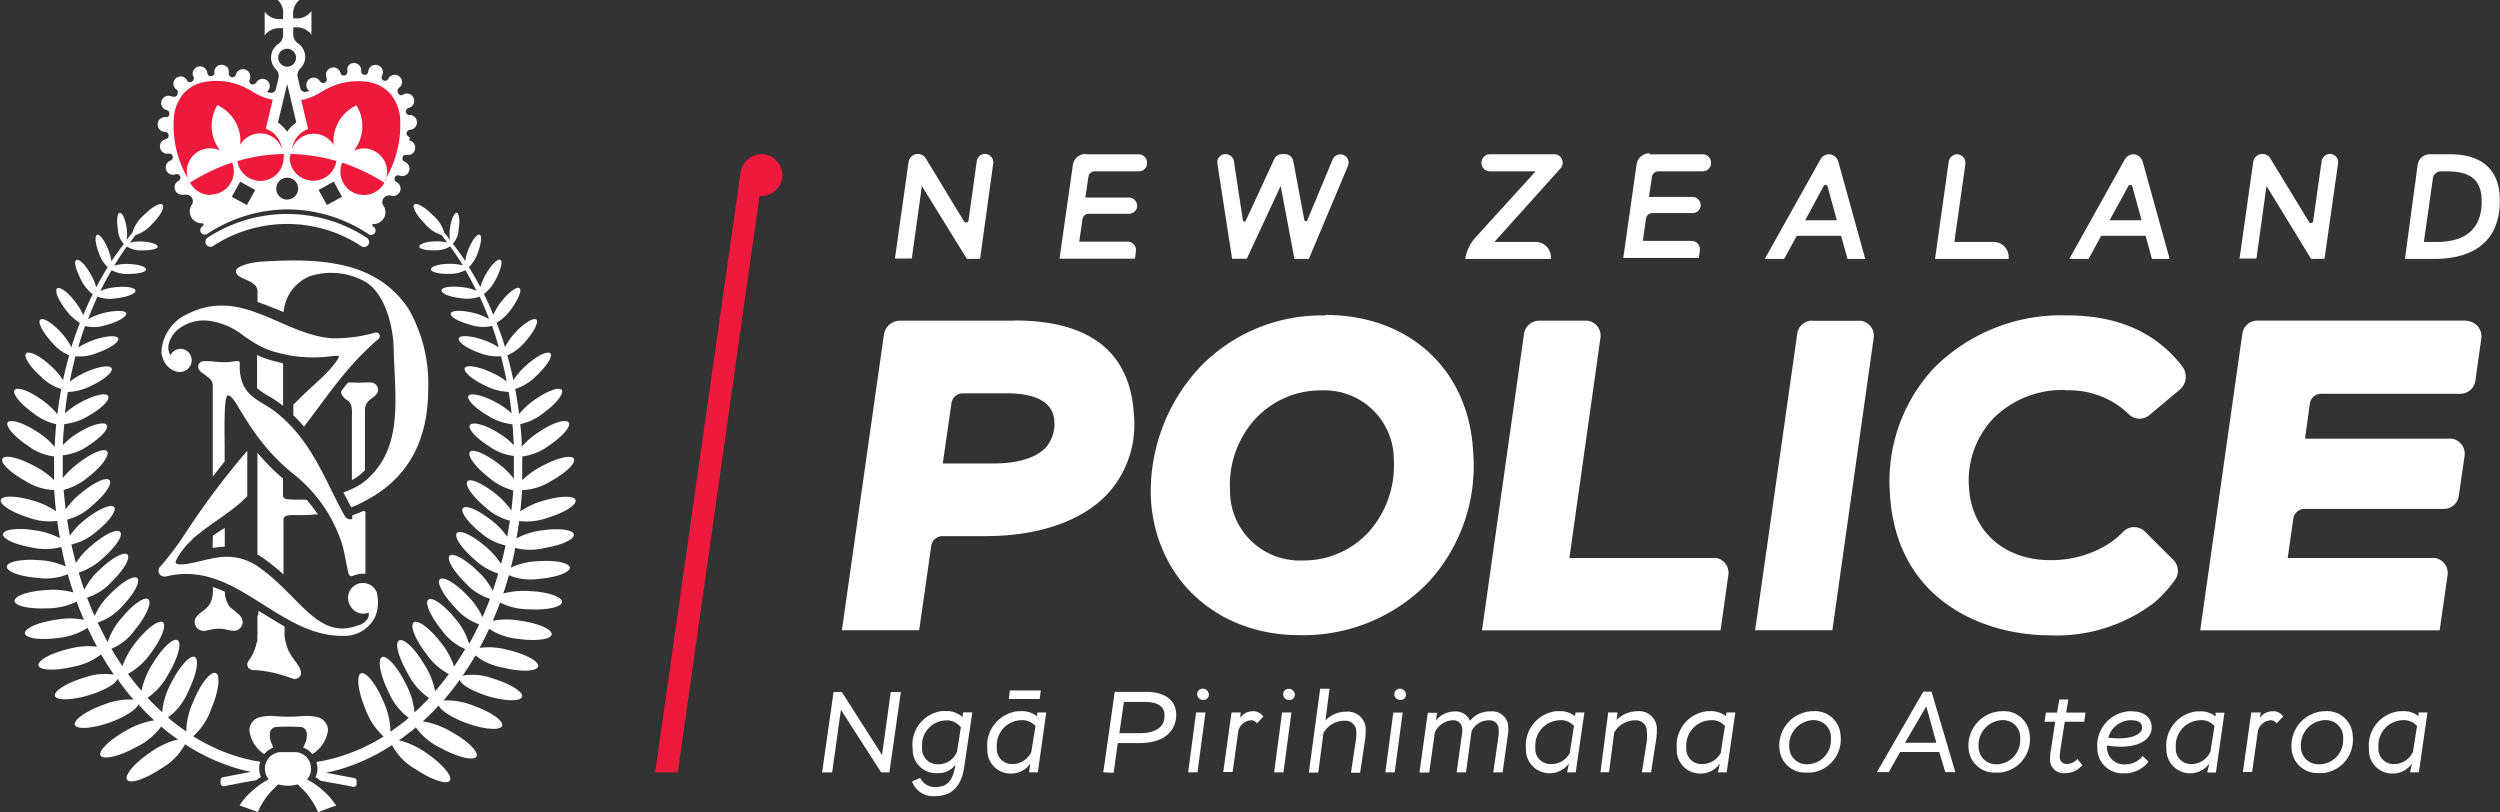 <svg id="Layer_1" data-name="Layer 1" xmlns="http://www.w3.org/2000/svg" width="248.6" height="80.76" viewBox="0 0 248.6 80.76">
  <rect x="0" y="0" width="248.6" height="80.76" fill="#333333" stroke="none"/>
  <title>police-logo</title>
  <g id="Group_76" data-name="Group 76">
    <path id="Path_1642" data-name="Path 1642" d="M394.87,629c-.12-.2-3.09-6.53-2-9.18,1.6-1.9,4.14-4,8.58-1.39a13.66,13.66,0,0,0,2,1l-.46,2.67,1.2,1.16,1.17-1.19.37-.94-.28-1.76s2.57-1.08,3.37-1.45c2.17-.6,6.21-.82,6.83,1.93.26,3,.2,4.94-.05,5.37s-1.75,3.55-1.75,3.55l-2.54.85s-2.09-2.3-2.17-2.33-2.55,1-2.52.88a25.34,25.34,0,0,0-2.29-1.53l-1.89,1.48a24.34,24.34,0,0,0-3-1c-.17.08-2,2.38-2,2.38Z" transform="translate(-375.85 -609.51)" fill="#ed1a3b" fill-rule="evenodd"/>
    <path id="Path_1643" data-name="Path 1643" d="M451.93,624.88a2.1,2.1,0,0,0-2.33,1.37,1.61,1.61,0,0,0-.1.36L441,686.31h2.25L451.38,629a2.1,2.1,0,0,0,2.26-1.92h0A2.1,2.1,0,0,0,451.93,624.88Z" transform="translate(-375.85 -609.51)" fill="#ed1a3b"/>
    <path id="Path_1644" data-name="Path 1644" d="M397,634a13.44,13.44,0,0,1,14.8,0,.46.46,0,0,0,.26.07.5.5,0,0,0,.5-.49.52.52,0,0,0-.24-.43,14.46,14.46,0,0,0-15.84,0,.5.5,0,0,0,.52.85Z" transform="translate(-375.85 -609.51)" fill="#fff" fill-rule="evenodd"/>
    <path id="Path_1645" data-name="Path 1645" d="M404,649.86v-4.22l-.82-.21-.27-.07a7.92,7.92,0,0,1-1.5-.55v3.29a6.53,6.53,0,0,0,1.2.82,11.43,11.43,0,0,1,1.23.82Z" transform="translate(-375.85 -609.51)" fill="#fff" fill-rule="evenodd"/>
    <path id="Path_1646" data-name="Path 1646" d="M401.45,654.53v10.12a7.8,7.8,0,0,1,.77.5,21.38,21.38,0,0,1,1.82,1.48v-5.36a.43.43,0,0,1,.31-.48,3.18,3.18,0,0,1,.43-.06h.66a12.89,12.89,0,0,0,1.76-.07l.25,0c0-.06-.08-.13-.12-.18l-.13-.18-.25-.35-.52-.65-.09-.1c-.82,0-1.58,0-2-.06a.38.38,0,0,1-.35-.38V657.1A21.59,21.59,0,0,1,401.45,654.53Z" transform="translate(-375.85 -609.51)" fill="#fff" fill-rule="evenodd"/>
    <path id="Path_1647" data-name="Path 1647" d="M401.45,670.75v1.53a1.16,1.16,0,0,1,0,.37,2.33,2.33,0,0,0,0,.37c0,.12,0,.25-.07.37l-.09.37-.12.36-.15.36a3.9,3.9,0,0,1-.19.35l-.13.21-.14.2a.62.62,0,0,0-.12.35.57.57,0,0,0,.11.33.79.79,0,0,0,.65.23c.39,0,.78.07,1.17.13s.75.14,1.12.24.73.21,1.09.34l.47.16a.65.65,0,0,0,.72-.44.66.66,0,0,0,0-.23,1.23,1.23,0,0,0-.16-.49l-.12-.2-.14-.2c0-.07-.1-.13-.15-.2l-.15-.21-.16-.23-.16-.26c-.05-.08-.1-.19-.15-.28a3.09,3.09,0,0,1-.14-.32,3.59,3.59,0,0,1-.12-.35c0-.14-.07-.27-.1-.41s-.05-.3-.07-.45a3.75,3.75,0,0,1,0-.5v-.44c-.82-.46-1.64-1-2.47-1.48l-.13-.09v.29Z" transform="translate(-375.85 -609.51)" fill="#fff" fill-rule="evenodd"/>
    <path id="Path_1648" data-name="Path 1648" d="M397,664l.38-.06a5.66,5.66,0,0,1,.82-.06V662c-.21.13-.66.41-1.18.79C397,663.23,397,663.6,397,664Z" transform="translate(-375.85 -609.51)" fill="#fff" fill-rule="evenodd"/>
    <path id="Path_1649" data-name="Path 1649" d="M399,670.11a1.77,1.77,0,0,1-.41-.41,2.66,2.66,0,0,1-.38-1.34,12.32,12.32,0,0,0-1.19-.48v.51a2.59,2.59,0,0,1-.38,1.3,2.82,2.82,0,0,1-.56.53c-.37.3-.87.6-.87,1.14a.87.87,0,0,0,.33.69,1,1,0,0,0,.88.15,7,7,0,0,1,1-.17,4.1,4.1,0,0,1,.86.06,3.91,3.91,0,0,0,.83.15.89.89,0,0,0,.87-.88,1.16,1.16,0,0,0-.54-.87A4.22,4.22,0,0,0,399,670.11Z" transform="translate(-375.85 -609.51)" fill="#fff" fill-rule="evenodd"/>
    <path id="Path_1650" data-name="Path 1650" d="M392,645a2,2,0,0,0,.12.34c.38.89,1.55,1.58,2.4.86a1.14,1.14,0,0,0-.72-2h0a1.11,1.11,0,0,0-1,.64,1.57,1.57,0,0,1-.17-1.14,2.76,2.76,0,0,1,1.23-1.65,4.08,4.08,0,0,1,2.91-.62,7,7,0,0,1,3.28,1.45c.52.35,1,.69,1.57,1a8.5,8.5,0,0,0,2.08.76,13.09,13.09,0,0,0,4,.39c.75,0,2-.31,1.85,0-.82,1.46-2.6,2.77-4,4.2l-.53.51v1.06a14.3,14.3,0,0,1,1.06,1.14h0c2.38-3.11,4.22-6,7.44-8.76a.36.36,0,0,0,0-.49h0a.35.35,0,0,0-.34-.11,14.66,14.66,0,0,1-4.32.57c-5-.38-9-5.19-14.46-2.37a4.37,4.37,0,0,0-2.5,3.81A2,2,0,0,0,392,645Z" transform="translate(-375.85 -609.51)" fill="#fff" fill-rule="evenodd"/>
    <path id="Path_1651" data-name="Path 1651" d="M413.19,670.76a3.7,3.7,0,0,0,.15-2.18v0a.3.3,0,0,0,0-.1,1.48,1.48,0,1,0-2.72,1.15,1.49,1.49,0,0,0,1.36.9,1.61,1.61,0,0,0,.53-.1,1,1,0,0,1-.06.53,1.55,1.55,0,0,1-1,.74c-4,1.48-5.65-2.77-9.8-5.75a5.45,5.45,0,0,0-4.15-1c-1.43.2-3.22.85-4,.65a.24.24,0,0,1-.18-.29h0l0,0a7.3,7.3,0,0,1,.44-.77c.17-.24.35-.47.54-.7s.41-.41.61-.63a4,4,0,0,1,.66-.58c.23-.18.47-.38.7-.55l.73-.53.74-.51.8-.58c.36-.26.72-.54,1.06-.82s.44-.41.65-.6h0l.19-.2v-4.5l-.26.29a80,80,0,0,0-6.22,8.4c-1,1.46-1.91,2.53-2.21,2.87a.54.54,0,0,0-.13.32h0a.56.56,0,0,0,.52.62h0a.61.61,0,0,0,.19,0c6.94-1.75,11.1,6,17.67,5.9A3.38,3.38,0,0,0,413.19,670.76Z" transform="translate(-375.85 -609.51)" fill="#fff" fill-rule="evenodd"/>
    <path id="Path_1652" data-name="Path 1652" d="M412.54,649.34c.33-.33.9-.53.9-1.08a.71.71,0,0,0-.43-.65.94.94,0,0,0-.37-.07l-.56,0a7.88,7.88,0,0,1-1.19,0l-.29,0a.27.27,0,0,0-.22.09l-.52.67c-.2.25,0,.53.17.72s.35.27.51.41c.41.41.3,1.15.3,1.68v6.14a4,4,0,0,0,.84-.56l.46-.41v-6.06A1.24,1.24,0,0,1,412.54,649.34Z" transform="translate(-375.85 -609.51)" fill="#fff" fill-rule="evenodd"/>
    <path id="Path_1653" data-name="Path 1653" d="M410.15,660.85c-2-3.55-3.22-7.47-6.86-10.35-1.58-1.26-3.74-1.55-3.6-4.89,0-.39-.62-.06-1.57-.08s-1.19-.14-2-.1a.54.54,0,0,0-.45.21.53.53,0,0,0-.09.47.89.89,0,0,0,.35.46c.2.13.38.27.56.41a1.81,1.81,0,0,1,.37.36,1,1,0,0,1,.15.57v9c.39-.52.78-1,1.18-1.52V654.3c0-1.95-.12-5.5.35-5.47.82,0,1.91,4,6.26,7.63a14.62,14.62,0,0,1,5,6.94c.33,1,.47,2.24.72,3.19a.31.31,0,0,0,.39.2h0a2.59,2.59,0,0,1,1.06-.23h.22v-6.1a.14.14,0,0,0-.13-.14l-.07,0c-.26.12-1.11.44-1.11.44v.37h-.05A.64.64,0,0,1,410.15,660.85Z" transform="translate(-375.85 -609.51)" fill="#fff" fill-rule="evenodd"/>
    <path id="Path_1654" data-name="Path 1654" d="M418.43,648.15a14.88,14.88,0,0,0-2-8c-3.2-4.68-8.61-5-14.61-4.62-1,.07-2.47.42-2.5.92-.07.9,2.17.8,2.14,2.09v1c.9.3,1.76.68,2.59,1a4.24,4.24,0,0,1,2.6-3.56,6.92,6.92,0,0,1,5.7.65c1.79,1.24,2.6,4.26,2.65,6.55.12,5,1,9.83-2.76,13.09a5.71,5.71,0,0,1-1.14.74l-.54.25-.56.22c.23.44.45.88.69,1.31l.09.16a6,6,0,0,0,1.15-.52C416.12,657.35,418.43,653.71,418.43,648.15Z" transform="translate(-375.85 -609.51)" fill="#fff" fill-rule="evenodd"/>
    <path id="Path_1655" data-name="Path 1655" d="M399.68,689.6l1.82.66s.17-.41.18-.41a6.6,6.6,0,0,1,.36-.64,9.37,9.37,0,0,1,.65-.87c.23-.26.5-.5.74-.76l.06-.06.09,0a3.47,3.47,0,0,0,1.81,0l.09,0,.06.06c.22.25.47.46.69.71a8.83,8.83,0,0,1,.69.92,5.19,5.19,0,0,1,.37.65,3,3,0,0,1,.18.41l.68-.25,1-.37.14,0-.06-.09a6.32,6.32,0,0,0-1.14-1.33,7.94,7.94,0,0,0-1.71-1.22l.1-.13a1.5,1.5,0,0,0,.3-.93,1.62,1.62,0,0,0-1.58-1.65h-1.44a1.65,1.65,0,0,0-1.57,1.71,1.63,1.63,0,0,0,.28.86l.1.14a7.5,7.5,0,0,0-1.69,1.2A5.72,5.72,0,0,0,399.68,689.6Z" transform="translate(-375.85 -609.51)" fill="#fff"/>
    <path id="Path_1656" data-name="Path 1656" d="M402.12,684.5a2.18,2.18,0,0,1,.91-.65l-.1-.2,0-.06a2,2,0,0,1-.24-1.2.67.67,0,0,1,.69-.59,17.5,17.5,0,0,1,2.29,0,.66.66,0,0,1,.68.59,2,2,0,0,1-.24,1.2l0,.06-.11.2a2.12,2.12,0,0,1,.91.65,3.35,3.35,0,0,0,1.56-2.38,1.37,1.37,0,0,0-1.07-1.3,4.83,4.83,0,0,0-1.61-.09,14.43,14.43,0,0,1-2.46,0,4.83,4.83,0,0,0-1.61.09,1.35,1.35,0,0,0-1.07,1.3A3.3,3.3,0,0,0,402.12,684.5Z" transform="translate(-375.85 -609.51)" fill="#fff"/>
    <path id="Path_1657" data-name="Path 1657" d="M401.8,686.77a2.12,2.12,0,0,1-.07-1.51,16.16,16.16,0,0,1-3.06-.78,18.26,18.26,0,0,1-3.61-1.76,6.56,6.56,0,0,0,1.8-2.72c.74-1.76.94-3.35.45-3.56s-1.49,1-2.23,2.81a7.4,7.4,0,0,0-.71,3c-.51-.35-1-.72-1.49-1.11l-.32-.28a6.3,6.3,0,0,0,2-2.57c.82-1.67,1.13-3.22.66-3.45s-1.52.93-2.36,2.61a7.32,7.32,0,0,0-.88,2.88c-.51-.46-1-.94-1.46-1.43a6.5,6.5,0,0,0,2.08-2.37c.95-1.59,1.36-3.09.91-3.36s-1.57.82-2.52,2.4a7.9,7.9,0,0,0-1.07,2.64c-.47-.55-.92-1.11-1.35-1.69a6.54,6.54,0,0,0,2.23-2c1.09-1.43,1.64-2.83,1.25-3.13s-1.6.6-2.7,2a7.88,7.88,0,0,0-1.32,2.37c-.38-.56-.75-1.14-1.1-1.74a5.32,5.32,0,0,0,2.36-1.91c1.1-1.33,1.68-2.66,1.31-3s-1.57.53-2.66,1.86a6.74,6.74,0,0,0-1.38,2.39c-.36-.64-.68-1.29-1-1.94A5.67,5.67,0,0,0,388,669.8c1.17-1.23,1.85-2.47,1.5-2.8s-1.56.41-2.73,1.61a6.91,6.91,0,0,0-1.51,2.15c-.06-.15-.13-.29-.19-.42-.2-.46-.39-.93-.56-1.41a5.39,5.39,0,0,0,2.44-1.57c1.2-1.16,1.9-2.37,1.57-2.7s-1.55.33-2.75,1.49a7.08,7.08,0,0,0-1.54,2c-.2-.56-.38-1.13-.55-1.71a6.13,6.13,0,0,0,2.38-1.41c1.26-1.09,2.06-2.26,1.74-2.62s-1.58.24-2.84,1.34a7.6,7.6,0,0,0-1.56,1.74c-.17-.61-.31-1.24-.45-1.84a5.51,5.51,0,0,0,2.47-1.27c1.26-1,2.06-2.09,1.78-2.44s-1.52.17-2.79,1.16a7.34,7.34,0,0,0-1.61,1.68c-.1-.53-.2-1.07-.27-1.6a5.61,5.61,0,0,0,2.46-1.37c1.27-1.05,2.06-2.19,1.75-2.55s-1.55.22-2.81,1.27a7.53,7.53,0,0,0-1.55,1.64c-.08-.64-.14-1.3-.2-1.94a6.27,6.27,0,0,0,2.47-1.31c1.31-1,2.13-2.16,1.85-2.53s-1.59.18-2.88,1.2a8.46,8.46,0,0,0-1.53,1.46c0-.75,0-1.51,0-2.27a5.29,5.29,0,0,0,2.53-.95c1.29-.82,2.11-1.73,1.83-2.08s-1.56,0-2.86.82a7.36,7.36,0,0,0-1.48,1.19c0-.69.07-1.39.13-2.08a5.56,5.56,0,0,0,2.36-.79c1.32-.73,2.23-1.62,2-2s-1.45-.08-2.77.65a7.7,7.7,0,0,0-1.53,1.08c.08-.71.18-1.42.29-2.13a5.44,5.44,0,0,0,2.31-.61c1.3-.6,2.22-1.39,2.05-1.75s-1.36-.18-2.66.43a7.48,7.48,0,0,0-1.51.91c.17-.85.36-1.69.57-2.53a4.73,4.73,0,0,0,2.2-.35c1.24-.43,2.16-1.07,2.06-1.42s-1.23-.28-2.47.16a6.61,6.61,0,0,0-1.51.74c.05-.17.09-.33.13-.49.17-.55.35-1.09.54-1.65a3.79,3.79,0,0,0,2.11-.1c1.17-.3,2-.82,2-1.14s-1.1-.35-2.27-.05a5.72,5.72,0,0,0-1.54.62c.29-.76.6-1.51.94-2.25a3.64,3.64,0,0,0,1.88.16c1.09-.12,1.94-.46,1.9-.77s-.94-.45-2-.33a5.17,5.17,0,0,0-1.49.37c.35-.7.72-1.4,1.12-2.06a3.12,3.12,0,0,0,1.64.37c1,0,1.78-.17,1.78-.45s-.78-.51-1.75-.54a4.43,4.43,0,0,0-1.41.16c.39-.65.81-1.28,1.25-1.9a2.63,2.63,0,0,0,1.49.39c.86,0,1.57-.13,1.58-.37s-.68-.47-1.54-.51a3.63,3.63,0,0,0-1.23.12l.56-.76a3.69,3.69,0,0,0,1.68-1.13c.82-.82,1.27-1.67,1-1.9s-1.07.26-1.88,1.08a3.57,3.57,0,0,0-1.1,1.71c-.2.24-.41.48-.58.73a4.08,4.08,0,0,0,0-1.21c-.13-.86-.41-1.52-.68-1.49s-.32.76-.19,1.62a2.37,2.37,0,0,0,.59,1.47q-.62.83-1.23,1.71a5.26,5.26,0,0,0-.32-1.16c-.36-.9-.86-1.56-1.11-1.46s-.17.92.19,1.83a3.38,3.38,0,0,0,.87,1.39c-.4.65-.78,1.31-1.14,2a5.06,5.06,0,0,0-.54-1.27c-.53-1-1.18-1.6-1.45-1.44s0,1,.49,2a4,4,0,0,0,1.15,1.4c-.34.68-.65,1.37-.94,2.07a6.52,6.52,0,0,0-.78-1.29c-.74-1-1.55-1.56-1.82-1.36s.11,1.15.85,2.11a4.93,4.93,0,0,0,1.41,1.32c-.22.59-.44,1.18-.64,1.78-.07.21-.13.41-.2.64a6.22,6.22,0,0,0-1-1.43c-.89-1-1.83-1.56-2.1-1.31s.23,1.23,1.12,2.21a4.65,4.65,0,0,0,1.76,1.34c-.23.82-.44,1.64-.61,2.47a6.53,6.53,0,0,0-1.26-1.46c-1.07-1-2.15-1.5-2.42-1.2s.38,1.32,1.45,2.27a5,5,0,0,0,2.05,1.27c-.15.82-.28,1.66-.38,2.5a7.83,7.83,0,0,0-1.52-1.41c-1.25-.9-2.46-1.36-2.73-1s.56,1.37,1.81,2.27a5.65,5.65,0,0,0,2.32,1.13c-.07.74-.12,1.5-.15,2.25a7.51,7.51,0,0,0-1.74-1.49c-1.37-.9-2.68-1.31-2.93-.93s.66,1.42,2,2.31a5.42,5.42,0,0,0,2.61,1.07c0,.74,0,1.48,0,2.23v.13a7.7,7.7,0,0,0-2-1.43c-1.5-.82-2.91-1.13-3.14-.71s.83,1.42,2.32,2.24a5.71,5.71,0,0,0,2.83.88c.05.7.1,1.4.18,2.11a7.83,7.83,0,0,0-2.25-1.05c-1.64-.5-3.1-.54-3.24-.08s1.08,1.23,2.73,1.75a6.13,6.13,0,0,0,2.88.34c.08.58.17,1.15.27,1.72a7.37,7.37,0,0,0-2.46-.78c-1.69-.28-3.12-.11-3.2.36s1.23,1.08,2.92,1.35a6,6,0,0,0,2.91-.07.23.23,0,0,0,0,.16c.12.6.26,1.21.41,1.8a7.21,7.21,0,0,0-2.66-.64c-1.73-.13-3.16.15-3.2.64s1.33,1,3.06,1.12a5.7,5.7,0,0,0,3-.36c.17.61.36,1.21.56,1.81a8,8,0,0,0-2.66-.24c-1.79.1-3.22.58-3.19,1.09s1.5.82,3.29.73a6.54,6.54,0,0,0,2.88-.67c.17.47.35.93.55,1.39l.17.42a7.17,7.17,0,0,0-2.77,0c-1.78.25-3.16.86-3.09,1.36s1.57.69,3.35.44a6.58,6.58,0,0,0,2.88-1c.3.63.6,1.26.94,1.88a7.25,7.25,0,0,0-2.82.22c-1.77.41-3.1,1.15-3,1.64s1.64.56,3.4.14a6.55,6.55,0,0,0,2.82-1.23c.41.68.82,1.36,1.27,2a6.2,6.2,0,0,0-3,.32c-1.72.52-3,1.33-2.85,1.8s1.65.45,3.37-.07c1.51-.45,2.68-1.13,2.84-1.62.5.71,1,1.4,1.61,2.06a6.87,6.87,0,0,0-3,.51c-1.74.62-3,1.52-2.84,2s1.73.38,3.48-.24c1.5-.54,2.65-1.29,2.83-1.8.5.55,1,1.08,1.58,1.59a8,8,0,0,0-2.77,1c-1.67.92-2.82,2.06-2.57,2.5s1.83.11,3.5-.82a6.6,6.6,0,0,0,2.53-2.07l.34.29c.41.35.88.69,1.34,1a7.71,7.71,0,0,0-2.74,1.27c-1.59,1.07-2.62,2.29-2.33,2.74s1.83-.07,3.4-1.13a6.05,6.05,0,0,0,2.36-2.4,19.48,19.48,0,0,0,4.11,2.05,17.28,17.28,0,0,0,2.46.7c-.87.15-1.72.32-2.32.44l-.47.08a.31.31,0,0,0-.24.33l0,.3a.3.3,0,0,0,.33.27h0l.5-.1c.69-.13,1.72-.33,2.72-.5C401.45,687,401.62,686.88,401.8,686.77Z" transform="translate(-375.85 -609.51)" fill="#fff"/>
    <path id="Path_1658" data-name="Path 1658" d="M429.67,662.26a7.22,7.22,0,0,0-2.47.79c.11-.57.2-1.15.28-1.73a6.1,6.1,0,0,0,2.87-.34c1.65-.5,2.88-1.28,2.73-1.75s-1.59-.41-3.24.08a7.83,7.83,0,0,0-2.25,1.05c.07-.7.13-1.41.18-2.11a5.71,5.71,0,0,0,2.83-.88c1.5-.82,2.54-1.81,2.32-2.24s-1.65-.1-3.14.71a8,8,0,0,0-2,1.42V654.9a5.54,5.54,0,0,0,2.62-1.06c1.37-.9,2.27-1.94,2-2.32s-1.56,0-2.93.93a7.76,7.76,0,0,0-1.74,1.49q0-1.12-.15-2.25a5.63,5.63,0,0,0,2.32-1.12c1.26-.91,2.05-1.93,1.81-2.28s-1.47.1-2.73,1a7.45,7.45,0,0,0-1.51,1.4c-.11-.83-.23-1.67-.39-2.5a5.11,5.11,0,0,0,2.06-1.26c1.06-1,1.71-2,1.44-2.28s-1.35.24-2.41,1.2a7.05,7.05,0,0,0-1.27,1.46c-.17-.82-.37-1.64-.6-2.47a4.78,4.78,0,0,0,1.76-1.33c.89-1,1.39-2,1.12-2.22s-1.23.34-2.11,1.31a6.22,6.22,0,0,0-1,1.43c-.07-.21-.12-.41-.19-.64-.2-.6-.42-1.19-.65-1.78a4.78,4.78,0,0,0,1.43-1.33c.73-1,1.11-1.9.85-2.11s-1.09.41-1.83,1.36a6,6,0,0,0-.77,1.29c-.3-.7-.6-1.4-.94-2.07a4.22,4.22,0,0,0,1.15-1.4c.53-1,.75-1.84.49-2s-.92.5-1.46,1.45a5.25,5.25,0,0,0-.53,1.27c-.36-.68-.74-1.34-1.14-2a3.68,3.68,0,0,0,.87-1.39c.36-.91.44-1.73.19-1.83s-.75.55-1.11,1.46a4.64,4.64,0,0,0-.32,1.16c-.38-.59-.79-1.16-1.23-1.72a2.25,2.25,0,0,0,.58-1.46c.14-.86.05-1.58-.19-1.62s-.54.63-.67,1.49a4,4,0,0,0,0,1.2c-.19-.24-.38-.49-.58-.72a3.48,3.48,0,0,0-1.1-1.71c-.82-.82-1.64-1.31-1.88-1.08s.24,1.08,1.05,1.9a3.61,3.61,0,0,0,1.67,1.13c.2.25.38.5.56.75a3.9,3.9,0,0,0-1.23-.11c-.87,0-1.56.27-1.55.51s.73.41,1.59.37a2.69,2.69,0,0,0,1.49-.39c.44.62.86,1.23,1.26,1.9a4.53,4.53,0,0,0-1.42-.16c-1,0-1.76.27-1.76.54s.82.48,1.79.45a3.12,3.12,0,0,0,1.64-.37c.39.68.76,1.36,1.11,2.06a5,5,0,0,0-1.48-.37c-1.09-.12-2,0-2,.33s.83.65,1.9.77a3.69,3.69,0,0,0,1.89-.16c.34.73.65,1.49.94,2.25a5.41,5.41,0,0,0-1.54-.62c-1.17-.3-2.19-.28-2.28.05s.8.82,2,1.14a3.88,3.88,0,0,0,2.11.1c.19.54.37,1.08.53,1.65.05.16.09.32.14.49a6.61,6.61,0,0,0-1.51-.74c-1.23-.44-2.36-.51-2.47-.16s.79,1,2,1.42a4.73,4.73,0,0,0,2.2.35c.21.82.41,1.68.56,2.52a7.11,7.11,0,0,0-1.5-.9c-1.3-.6-2.49-.8-2.66-.44s.75,1.16,2.06,1.76a5.43,5.43,0,0,0,2.3.61c.12.7.22,1.42.29,2.13a7.16,7.16,0,0,0-1.53-1.08c-1.32-.73-2.56-1-2.76-.65s.7,1.26,2,2a5.64,5.64,0,0,0,2.38.82c.06.69.1,1.38.13,2.08a6.56,6.56,0,0,0-1.49-1.19c-1.29-.83-2.57-1.18-2.85-.83s.54,1.28,1.83,2.09a5.32,5.32,0,0,0,2.52,1c0,.76,0,1.51,0,2.27a8.3,8.3,0,0,0-1.49-1.47c-1.31-1-2.6-1.57-2.88-1.2s.54,1.5,1.85,2.52a6.11,6.11,0,0,0,2.46,1.31c-.05.65-.11,1.3-.19,2a8,8,0,0,0-1.54-1.65c-1.27-1-2.53-1.61-2.83-1.26s.49,1.5,1.76,2.55a5.49,5.49,0,0,0,2.46,1.36c-.08.54-.17,1.07-.27,1.61a7,7,0,0,0-1.62-1.68c-1.26-1-2.5-1.51-2.78-1.16s.52,1.44,1.78,2.44a5.51,5.51,0,0,0,2.46,1.26c-.13.62-.28,1.23-.44,1.84a8,8,0,0,0-1.55-1.74c-1.27-1.09-2.54-1.69-2.85-1.33s.47,1.52,1.74,2.61a6.22,6.22,0,0,0,2.38,1.42c-.17.57-.35,1.14-.55,1.71a7,7,0,0,0-1.55-2c-1.19-1.16-2.42-1.82-2.74-1.49s.38,1.55,1.57,2.7a5.39,5.39,0,0,0,2.45,1.58q-.27.7-.57,1.41c-.06.14-.13.28-.19.41a7,7,0,0,0-1.5-2.14c-1.17-1.24-2.4-1.94-2.73-1.61s.33,1.58,1.5,2.79a5.45,5.45,0,0,0,2.41,1.68c-.31.66-.63,1.31-1,1.94A6.87,6.87,0,0,0,421.1,671c-1.09-1.34-2.28-2.17-2.66-1.86s.22,1.64,1.31,3a5.51,5.51,0,0,0,2.36,1.91c-.35.59-.72,1.17-1.1,1.74a7.72,7.72,0,0,0-1.32-2.38c-1.09-1.42-2.3-2.32-2.7-2s.16,1.71,1.26,3.13a6.36,6.36,0,0,0,2.23,2c-.43.59-.88,1.15-1.36,1.7a7.61,7.61,0,0,0-1.07-2.64c-.94-1.59-2.05-2.67-2.52-2.4s0,1.77.91,3.36a6.39,6.39,0,0,0,2.08,2.36c-.46.5-.95,1-1.45,1.43a7.5,7.5,0,0,0-.89-2.88c-.82-1.67-1.89-2.84-2.35-2.61s-.18,1.78.66,3.46a6.1,6.1,0,0,0,2,2.56l-.31.29c-.49.38-1,.75-1.5,1.1a7.55,7.55,0,0,0-.7-3c-.74-1.76-1.74-3-2.23-2.8s-.3,1.8.44,3.55a6.71,6.71,0,0,0,1.81,2.73,18.68,18.68,0,0,1-3.63,1.75,16.16,16.16,0,0,1-3.06.78,2.32,2.32,0,0,1,.11.64,2.16,2.16,0,0,1-.19.87l.52.36,2.72.5.49.1a.3.3,0,0,0,.35-.24h0v0l0-.3a.29.29,0,0,0-.23-.33l-.47-.09-2.33-.44a16.51,16.51,0,0,0,2.47-.7,19.74,19.74,0,0,0,4.08-2.05,6,6,0,0,0,2.35,2.4c1.58,1.06,3.11,1.57,3.4,1.13s-.74-1.64-2.32-2.73a7.71,7.71,0,0,0-2.74-1.27c.46-.32.9-.67,1.34-1l.34-.29a6.48,6.48,0,0,0,2.53,2.08c1.68.91,3.24,1.27,3.5.82s-.9-1.59-2.57-2.5a8,8,0,0,0-2.76-1c.54-.51,1.07-1,1.58-1.59.16.5,1.32,1.25,2.83,1.79,1.74.62,3.29.73,3.47.25s-1.1-1.39-2.84-2a6.88,6.88,0,0,0-3-.52c.57-.66,1.11-1.34,1.61-2.05.16.48,1.33,1.16,2.84,1.62,1.72.51,3.23.54,3.37.06s-1.13-1.28-2.85-1.8a5.87,5.87,0,0,0-3.05-.31c.45-.66.88-1.33,1.27-2a6.16,6.16,0,0,0,2.83,1.23c1.76.42,3.28.36,3.4-.14s-1.24-1.23-3-1.64a7.24,7.24,0,0,0-2.82-.21c.34-.62.65-1.25.95-1.89a6.41,6.41,0,0,0,2.88,1c1.77.25,3.28.06,3.34-.44s-1.31-1.11-3.09-1.36a7.59,7.59,0,0,0-2.77,0c.06-.14.12-.27.17-.41.2-.46.38-.93.56-1.4a6.5,6.5,0,0,0,2.87.67c1.8.1,3.27-.23,3.29-.73s-1.4-1-3.19-1.08a8,8,0,0,0-2.66.24c.21-.6.39-1.2.56-1.82a5.69,5.69,0,0,0,3,.36c1.73-.14,3.1-.64,3.06-1.12s-1.47-.77-3.2-.63a7,7,0,0,0-2.66.63c.15-.6.29-1.2.41-1.8a.32.32,0,0,1,0-.16A6,6,0,0,0,430,664c1.69-.27,3-.87,2.91-1.35S431.38,662,429.67,662.26Z" transform="translate(-375.85 -609.51)" fill="#fff"/>
    <path id="Path_1659" data-name="Path 1659" d="M416.58,623.14a.38.38,0,0,1-.29-.44.38.38,0,0,1,.37-.29.74.74,0,0,0,0-1.47.4.4,0,0,1-.37-.11.36.36,0,0,1-.07-.18.37.37,0,0,1,.27-.41.72.72,0,0,0,.52-.89h0a.73.73,0,0,0-.7-.54.66.66,0,0,0-.33.09l-.09.05a.29.29,0,0,1-.27,0,.4.4,0,0,1-.22-.3.45.45,0,0,1,0-.23.68.68,0,0,1,.17-.21l.1-.1a.6.6,0,0,0,.09-.13.78.78,0,0,0,.07-.3.73.73,0,0,0-.73-.73h0a.75.75,0,0,0-.45.16.69.69,0,0,0-.16.18.45.45,0,0,1-.16.2.36.36,0,0,1-.5-.11h0a.38.38,0,0,1,0-.33.73.73,0,1,0-1.35-.5.63.63,0,0,1-.1.3.36.36,0,0,1-.5,0,.39.39,0,0,1-.12-.19.54.54,0,0,0,0-.25.72.72,0,0,0-1.13-.5l0,0a.71.71,0,0,0-.23.34.76.76,0,0,0,0,.3.41.41,0,0,1-.24.46.35.35,0,0,1-.45-.23.73.73,0,0,0-1.43.34h0a.82.82,0,0,1,.07.3.34.34,0,0,1-.17.29.34.34,0,0,1-.26.05.3.3,0,0,1-.19-.1c-.07-.06-.11-.15-.17-.21a.74.74,0,0,0-.52-.22.73.73,0,0,0-.73.73.75.75,0,0,0,.29.59l-.29.09a.5.5,0,0,1-.6-.36h0c-.09-.39-.18-.76-.25-1.07a.82.82,0,0,1,0-.44.92.92,0,0,1,.09-.23,1.39,1.39,0,0,1,.21-.27,1.62,1.62,0,0,0,.44-1.11,1.64,1.64,0,0,0-.73-1.35,1.07,1.07,0,0,1-.46-.88v-.7h.31a1.76,1.76,0,0,1,1.5.74v-2.37a1.75,1.75,0,0,1-1.55.74h-.27v-.37a1.75,1.75,0,0,1,.74-1.55h-2.37A1.76,1.76,0,0,1,404,611v.41h-.28a1.76,1.76,0,0,1-1.55-.74v2.37a1.75,1.75,0,0,1,1.5-.73H404V613a1.05,1.05,0,0,1-.47.88,1.64,1.64,0,0,0-.44,2.28h0a1.44,1.44,0,0,0,.22.27.9.9,0,0,1,.23.86c-.07.31-.16.67-.25,1.06a.5.5,0,0,1-.6.38h0l-.29-.09a.73.73,0,0,0,.14-1,.72.72,0,0,0-.58-.29.75.75,0,0,0-.51.21c-.07.07-.11.16-.17.22a.32.32,0,0,1-.2.1.34.34,0,0,1-.26,0,.37.37,0,0,1-.17-.29,1.09,1.09,0,0,1,.07-.3.73.73,0,0,0-.54-.88.72.72,0,0,0-.88.54.37.37,0,0,1-.46.23.39.39,0,0,1-.24-.33v-.23a.67.67,0,0,0-.25-.53l-.05,0a.71.71,0,0,0-1,.16.61.61,0,0,0-.13.32,1,1,0,0,1,0,.24.36.36,0,0,1-.43.27h0a.29.29,0,0,1-.19-.11.54.54,0,0,1-.1-.3.73.73,0,0,0-1.44.15.67.67,0,0,0,.09.34.38.38,0,0,1-.2.48.35.35,0,0,1-.33,0,.45.45,0,0,1-.16-.2.69.69,0,0,0-.16-.18.73.73,0,0,0-1,.12.75.75,0,0,0-.16.45.73.73,0,0,0,.07.3.6.6,0,0,0,.09.13.52.52,0,0,0,.1.11.55.55,0,0,1,.17.2.5.5,0,0,1,0,.24.4.4,0,0,1-.22.3.29.29,0,0,1-.27,0l-.09,0a.8.8,0,0,0-.33-.08.73.73,0,0,0-.73.73.72.72,0,0,0,.54.7.37.37,0,0,1,.28.41.51.51,0,0,1-.07.17.41.41,0,0,1-.38.12.73.73,0,1,0,0,1.46.37.37,0,0,1,.37.37h0a.36.36,0,0,1-.29.36.73.73,0,0,0-.56.87.74.74,0,0,0,.7.58,1.1,1.1,0,0,1,.36,0,.41.41,0,0,1,.18.23.35.35,0,0,1-.19.44.72.72,0,0,0-.45.93h0a.73.73,0,0,0,.69.49.8.8,0,0,0,.26-.05.36.36,0,0,1,.33.63.73.73,0,0,0,.3,1.4.69.69,0,0,0,.24,0l.2,0a.66.66,0,0,1,.64.66h0a.6.6,0,0,1-.11.34,1.19,1.19,0,0,0-.18.88,1.11,1.11,0,0,0,.49.75,1.13,1.13,0,0,0,.67.21h.06a.16.16,0,0,1,.11.05.14.14,0,0,1,0,.13.19.19,0,0,1,0,.08l-.12.07a.44.44,0,0,0-.17.27.4.4,0,0,0,.05.32h0a.45.45,0,0,0,.38.21.51.51,0,0,0,.24-.07,14.68,14.68,0,0,1,8-2.44h.06a14.67,14.67,0,0,1,8,2.47.45.45,0,0,0,.25.07.44.44,0,0,0,.37-.21h0a.44.44,0,0,0-.12-.59.41.41,0,0,1-.11-.07.2.2,0,0,1,0-.08.14.14,0,0,1,0-.13.16.16,0,0,1,.11,0H413a1.16,1.16,0,0,0,.67-.21,1.17,1.17,0,0,0,.3-1.63.64.64,0,0,1,.19-.89.68.68,0,0,1,.34-.11.64.64,0,0,1,.2,0,.7.7,0,0,0,.25.05.74.74,0,0,0,.73-.74h0a.73.73,0,0,0-.43-.66.36.36,0,0,1-.12-.49.36.36,0,0,1,.45-.14.75.75,0,0,0,.26.05.73.73,0,0,0,.73-.73.75.75,0,0,0-.49-.7.33.33,0,0,1-.19-.43.33.33,0,0,1,.17-.23,1.16,1.16,0,0,1,.37,0,.73.73,0,0,0,.71-.75.72.72,0,0,0-.57-.7Zm-13.07-7.89a.89.89,0,1,1,.89.89h0a.89.89,0,0,1-.88-.89Zm.89,2.59c.3,1.26.74,3.11.91,3.85a3.79,3.79,0,0,0-.91.92,3.79,3.79,0,0,0-.91-.92c.18-.74.62-2.59.92-3.85Zm-9.75,9.61a10.49,10.49,0,0,1-1.51-6.28,4.2,4.2,0,0,1,1-2.4,3.71,3.71,0,0,1,1.9-1.08,6.52,6.52,0,0,1,4.25.56c.23.12.47.24.69.38a6.46,6.46,0,0,0,1.08.55,4.89,4.89,0,0,0,.91.24c-.32,1.36-.6,2.52-.6,2.52l-.09.37h0a2.45,2.45,0,0,1,1.48,1.49,1.43,1.43,0,0,1,.09.27c0,.1.05.19.06.29a2.3,2.3,0,0,0-4.17-.45,5,5,0,0,0,0-.77,4,4,0,0,0-2.27-3.18,4,4,0,0,0,.27,4.52,2.31,2.31,0,0,0-3.08,1.08,2.28,2.28,0,0,0-.06,1.88Zm2.15,1.45a2.29,2.29,0,0,1-2.05-1.23,19.12,19.12,0,0,1,4.19-2,2.33,2.33,0,0,1-1.24,3h0a2.34,2.34,0,0,1-.9.19Zm3.6,1-1.5-.82.83-1.51,1.5.83Zm-.92-4.38a17.77,17.77,0,0,1,4.58-.7,1.63,1.63,0,0,1,0,.31,2.32,2.32,0,0,1-2.27,2.37h0a2.32,2.32,0,0,1-2.34-2Zm4.94,3.84a1.09,1.09,0,0,1-1.1-1.09h0a1.09,1.09,0,0,1,1.09-1.09h0a1.08,1.08,0,0,1,1.09,1.08h0a1.09,1.09,0,0,1-1.08,1.09Zm.3-4.23,0-.31a17.77,17.77,0,0,1,4.58.7,2.31,2.31,0,0,1-2.65,1.93h0a2.32,2.32,0,0,1-2-2.34Zm3.64,4.77-.83-1.5,1.51-.83.82,1.51Zm3.66-1a2.32,2.32,0,0,1-2.32-2.32h0a2.33,2.33,0,0,1,.18-.9,19.12,19.12,0,0,1,4.19,2A2.3,2.3,0,0,1,412,628.9Zm2.16-1.45a2.32,2.32,0,0,0-1.27-3h0a2.32,2.32,0,0,0-.89-.18,2.44,2.44,0,0,0-1,.24,3.91,3.91,0,0,0,.27-4.52,3.94,3.94,0,0,0-2.26,3.17,3.39,3.39,0,0,0,0,.78,2.31,2.31,0,0,0-3.16-.81h0a2.27,2.27,0,0,0-1,1.25,1.4,1.4,0,0,1,.06-.28,2.13,2.13,0,0,1,.08-.27,2.48,2.48,0,0,1,1.48-1.49h0l-.09-.38s-.28-1.16-.6-2.51a4.89,4.89,0,0,0,.91-.24,7.84,7.84,0,0,0,1.08-.55,5.76,5.76,0,0,1,.69-.38,6.57,6.57,0,0,1,4.25-.57,3.72,3.72,0,0,1,1.9,1.09,4.2,4.2,0,0,1,1,2.4,10.55,10.55,0,0,1-1.53,6.27Z" transform="translate(-375.85 -609.51)" fill="#fff" fill-rule="evenodd"/>
    <path id="_Compound_Path_" data-name=" Compound Path " d="M470.46,649.62a1.14,1.14,0,0,1,1.14-1H476c2.06,0,4.57.48,4.69,2.76a3.53,3.53,0,0,1-.88,2.67c-1,1-2.74,1.55-5.21,1.55h-5Zm6.27-8.22H465.34a1.61,1.61,0,0,0-1.59,1.38c-.86,6-4.18,29.4-4.18,29.4h7.68l1.2-8.36a1.13,1.13,0,0,1,1.12-1h4.28c5.26,0,9.55-1.48,12.09-4.15a10.2,10.2,0,0,0,2.67-7.84c-.33-6.28-4.33-9.45-11.88-9.45" transform="translate(-375.85 -609.51)" fill="#fff"/>
    <path id="_Compound_Path_2" data-name=" Compound Path 2" d="M500.76,651.08a8.83,8.83,0,0,1,6.5-2.75,6.9,6.9,0,0,1,7.19,6.63,1.93,1.93,0,0,0,0,.24,9.92,9.92,0,0,1-2.6,7.32,8.75,8.75,0,0,1-6.42,2.72,6.92,6.92,0,0,1-7.26-6.56c0-.09,0-.18,0-.27a9.79,9.79,0,0,1,2.58-7.33m6.9-10.2A16.77,16.77,0,0,0,495.19,646a18.13,18.13,0,0,0-4.9,13c.41,8,6.5,13.67,14.77,13.67a17.32,17.32,0,0,0,12.79-5.22,17.08,17.08,0,0,0,4.49-13c-.41-8.15-6.33-13.62-14.68-13.62" transform="translate(-375.85 -609.51)" fill="#fff"/>
    <path id="_Path_" data-name=" Path " d="M546.22,665H531.91L535,643.1a1.5,1.5,0,0,0-1.28-1.7l-.2,0H528.9a1.53,1.53,0,0,0-1.5,1.3l-4.18,29.49h23.72l.78-5.52a1.5,1.5,0,0,0-1.29-1.69Z" transform="translate(-375.85 -609.51)" fill="#fff"/>
    <path id="_Path_2" data-name=" Path 2" d="M556.06,641.39a1.5,1.5,0,0,0-1.49,1.29l-4.19,29.5h7.68l4.11-29.07a1.5,1.5,0,0,0-1.27-1.7h-4.84Z" transform="translate(-375.85 -609.51)" fill="#fff"/>
    <path id="_Path_3" data-name=" Path 3" d="M581.26,648.33a8.53,8.53,0,0,1,5.8,1.94l.46.41a1.51,1.51,0,0,0,2.06.11l3-2.51a1.68,1.68,0,0,0,.29-2.31q-.17-.22-.36-.45c-2.61-3.12-6.28-4.65-11.17-4.65a17.84,17.84,0,0,0-13.19,5.25,16.48,16.48,0,0,0-4.37,12.38c.53,10.49,9,14.19,16,14.19a16,16,0,0,0,10.33-3.29,12.56,12.56,0,0,0,2-2.2,1.54,1.54,0,0,0-.13-2l-2.84-2.83a1.51,1.51,0,0,0-2.14,0h0a8.67,8.67,0,0,1-1.6,1.3,10.68,10.68,0,0,1-5.69,1.54c-4.6,0-7.84-2.93-8.07-7.3a9,9,0,0,1,2.39-6.76,9.75,9.75,0,0,1,7.2-2.86" transform="translate(-375.85 -609.51)" fill="#fff"/>
    <path id="_Path_4" data-name=" Path 4" d="M621.07,641.39H600.32a1.51,1.51,0,0,0-1.49,1.3l-4.19,29.5h23.81l.79-5.52A1.51,1.51,0,0,0,618,665H603.34l.55-3.88a1.12,1.12,0,0,1,1.11-1h13.86a1.51,1.51,0,0,0,1.49-1.29l.58-4a1.52,1.52,0,0,0-1.28-1.7H605.06l.48-3.46a1.13,1.13,0,0,1,1.12-1h13.85a1.51,1.51,0,0,0,1.49-1.3l.59-4.21a1.53,1.53,0,0,0-1.29-1.72Z" transform="translate(-375.85 -609.51)" fill="#fff"/>
    <path id="Path_1660" data-name="Path 1660" d="M463.47,686.31l-4-6.22-.87,6.23h-1l1.14-8h.82l4,6.27.87-6.27h1l-1.14,8Z" transform="translate(-375.85 -609.51)" fill="#fff"/>
    <path id="Path_1661" data-name="Path 1661" d="M471.72,685.84c-.3,2-1.34,2.84-2.91,2.84a2.24,2.24,0,0,1-2.27-1.46l.82-.35a1.6,1.6,0,0,0,1.54.9c1.12,0,1.64-.59,1.91-1.93l.05-.29a2.11,2.11,0,0,1-1.82.84,2.32,2.32,0,0,1-2.43-2.23h0V684a3.36,3.36,0,0,1,2.88-3.78,2.43,2.43,0,0,1,.38,0,2.29,2.29,0,0,1,1.69.6l.06-.47h.92Zm-.71-1.53.39-2.47a1.74,1.74,0,0,0-1.54-.69,2.43,2.43,0,0,0-2.32,2.53,1.49,1.49,0,0,0,0,.21,1.54,1.54,0,0,0,1.46,1.62h.21a2,2,0,0,0,1.78-1.19Z" transform="translate(-375.85 -609.51)" fill="#fff"/>
    <path id="Path_1662" data-name="Path 1662" d="M478.3,685.43a2.26,2.26,0,0,1-1.87,1,2.31,2.31,0,0,1-2.4-2.23V684a3.43,3.43,0,0,1,3.05-3.77l.24,0a2.36,2.36,0,0,1,1.64.5l.05-.37h.88l-.84,5.95h-.87Zm.1-1.13.42-2.59a1.73,1.73,0,0,0-1.46-.58,2.49,2.49,0,0,0-2.39,2.6,1.09,1.09,0,0,0,0,.18,1.51,1.51,0,0,0,1.45,1.58h.2a2.11,2.11,0,0,0,1.78-1.19Zm-2.13-6.13h3.08l-.12.85h-3.06Z" transform="translate(-375.85 -609.51)" fill="#fff"/>
    <path id="Path_1663" data-name="Path 1663" d="M485.56,686.31l1.14-8h3.11c1.9,0,2.9.82,3,2.09.08,1.46-.82,3-3.64,3H487l-.41,2.95Zm2.05-7-.45,3.11h2c1.65,0,2.55-.64,2.49-1.85,0-.72-.6-1.26-1.9-1.26Z" transform="translate(-375.85 -609.51)" fill="#fff"/>
    <path id="Path_1664" data-name="Path 1664" d="M494.79,680.36h.93l-.79,5.95H494Zm.66-2.37a.62.62,0,0,1,.61.57.53.53,0,0,1-.5.55h-.06a.58.58,0,0,1-.6-.54h0a.53.53,0,0,1,.49-.57h.06Z" transform="translate(-375.85 -609.51)" fill="#fff"/>
    <path id="Path_1665" data-name="Path 1665" d="M498.31,680.36h.92l-.07.54a1.52,1.52,0,0,1,1.23-.66,1.18,1.18,0,0,1,1.08.53l-.63.67a.66.66,0,0,0-.64-.3,1.4,1.4,0,0,0-1.2,1l-.58,4.14h-.93Z" transform="translate(-375.85 -609.51)" fill="#fff"/>
    <path id="Path_1666" data-name="Path 1666" d="M503.34,680.36h.93l-.79,5.95h-.93ZM504,678a.62.62,0,0,1,.61.57.53.53,0,0,1-.5.55h-.06a.57.57,0,0,1-.6-.54h0a.53.53,0,0,1,.49-.57Z" transform="translate(-375.85 -609.51)" fill="#fff"/>
    <path id="Path_1667" data-name="Path 1667" d="M507.13,678h.93l-.41,3.15a2.83,2.83,0,0,1,2.05-.87,1.78,1.78,0,0,1,1.95,1.57c0,.08,0,.15,0,.23a6.34,6.34,0,0,1-.07,1.07l-.48,3.2h-.91l.47-3.12a4,4,0,0,0,.06-.92,1.07,1.07,0,0,0-1-1.13h-.21a2.39,2.39,0,0,0-2.06,1.23l-.51,3.93H506Z" transform="translate(-375.85 -609.51)" fill="#fff"/>
    <path id="Path_1668" data-name="Path 1668" d="M514.4,680.37h.93l-.79,5.94h-.93Zm.65-2.38a.61.61,0,0,1,.61.57.52.52,0,0,1-.49.55h-.07a.59.59,0,0,1-.6-.55A.54.54,0,0,1,515,678h.06Z" transform="translate(-375.85 -609.51)" fill="#fff"/>
    <path id="Path_1669" data-name="Path 1669" d="M525.27,686.31h-.93l.53-3.65a3.75,3.75,0,0,0,0-.67.87.87,0,0,0-.89-.85h-.08a1.89,1.89,0,0,0-1.72,1.09l-.55,4.08h-.93l.55-3.95c.1-.71-.23-1.23-.94-1.23a2.09,2.09,0,0,0-1.78,1.2l-.56,4H517l.83-5.94h.93l-.12.76a2.41,2.41,0,0,1,1.81-.89,1.54,1.54,0,0,1,1.58.93,2.43,2.43,0,0,1,2-.93,1.59,1.59,0,0,1,1.79,1.35s0,.1,0,.15a2.67,2.67,0,0,1,0,.63Z" transform="translate(-375.85 -609.51)" fill="#fff"/>
    <path id="Path_1670" data-name="Path 1670" d="M531.86,685.43a2.36,2.36,0,0,1-4.27-1.26V684a3.43,3.43,0,0,1,3-3.77l.24,0a2.37,2.37,0,0,1,1.64.5l.05-.37h.88l-.86,5.95h-.86Zm.1-1.13.41-2.59a1.7,1.7,0,0,0-1.45-.58,2.51,2.51,0,0,0-2.4,2.6c0,.06,0,.12,0,.18a1.51,1.51,0,0,0,1.45,1.58h.2A2.09,2.09,0,0,0,532,684.3Z" transform="translate(-375.85 -609.51)" fill="#fff"/>
    <path id="Path_1671" data-name="Path 1671" d="M535.77,680.36h.93l-.1.75a2.84,2.84,0,0,1,2-.87,1.76,1.76,0,0,1,2,1.58.79.79,0,0,1,0,.22,5.45,5.45,0,0,1-.07,1.07l-.5,3.2h-.91l.49-3.12a4.69,4.69,0,0,0,0-.92,1.06,1.06,0,0,0-1-1.13h-.2a2.39,2.39,0,0,0-2.05,1.23l-.51,3.93H535Z" transform="translate(-375.85 -609.51)" fill="#fff"/>
    <path id="Path_1672" data-name="Path 1672" d="M546.87,685.43a2.29,2.29,0,0,1-1.88,1,2.32,2.32,0,0,1-2.4-2.22V684a3.43,3.43,0,0,1,3-3.77l.24,0a2.4,2.4,0,0,1,1.65.5l.05-.37h.88l-.86,5.95h-.87Zm.1-1.13.41-2.59a1.7,1.7,0,0,0-1.45-.58,2.51,2.51,0,0,0-2.4,2.6c0,.06,0,.12,0,.18a1.51,1.51,0,0,0,1.45,1.58h.2A2.09,2.09,0,0,0,547,684.3Z" transform="translate(-375.85 -609.51)" fill="#fff"/>
    <path id="Path_1673" data-name="Path 1673" d="M556.19,680.23a2.53,2.53,0,0,1,2.68,2.38v0a3.32,3.32,0,0,1-2.88,3.72,2.73,2.73,0,0,1-.41,0,2.57,2.57,0,0,1-2.78-2.34V684a3.43,3.43,0,0,1,3.07-3.76Zm-.56,5.28a2.4,2.4,0,0,0,2.29-2.51c0-.06,0-.12,0-.18a1.7,1.7,0,0,0-1.7-1.7h-.1a2.48,2.48,0,0,0-2.35,2.58h0v.08a1.73,1.73,0,0,0,1.74,1.73h.13Z" transform="translate(-375.85 -609.51)" fill="#fff"/>
    <path id="Path_1674" data-name="Path 1674" d="M567.1,678.29h.82l2.37,8h-1l-.6-2h-3.89l-1.13,2h-1.18Zm-1.82,5.08h3.12l-1-3.62Z" transform="translate(-375.85 -609.51)" fill="#fff"/>
    <path id="Path_1675" data-name="Path 1675" d="M575,680.23a2.54,2.54,0,0,1,2.68,2.38v0a3.32,3.32,0,0,1-2.88,3.72l-.41,0a2.57,2.57,0,0,1-2.78-2.34V684a3.42,3.42,0,0,1,3.07-3.76Zm-.55,5.28a2.4,2.4,0,0,0,2.29-2.51,1.1,1.1,0,0,0,0-.18,1.7,1.7,0,0,0-1.7-1.7h-.1a2.46,2.46,0,0,0-2.34,2.58h0v.08a1.73,1.73,0,0,0,1.74,1.73h.13Z" transform="translate(-375.85 -609.51)" fill="#fff"/>
    <path id="Path_1676" data-name="Path 1676" d="M579.3,680.37h1.1l.23-1.3h.9l-.22,1.3h1.92l-.12.91h-1.94l-.41,2.62a6.54,6.54,0,0,0-.09.89.67.67,0,0,0,.65.69h.1a1.41,1.41,0,0,0,1-.49l.5.6a2.18,2.18,0,0,1-1.71.8,1.35,1.35,0,0,1-1.5-1.18v-.05a5.54,5.54,0,0,1,.07-1l.44-2.88h-1.06Z" transform="translate(-375.85 -609.51)" fill="#fff"/>
    <path id="Path_1677" data-name="Path 1677" d="M589.5,685.25a3,3,0,0,1-2.47,1.16,2.5,2.5,0,0,1-2.62-2.37h0v-.11a3.41,3.41,0,0,1,3.13-3.69h.21c1.24,0,2,.52,2.06,1.52.06,1.19-1.11,2-3.08,2a7.73,7.73,0,0,1-1.36-.12v.18a1.67,1.67,0,0,0,1.64,1.7h.14a2.22,2.22,0,0,0,1.77-.83Zm-4-2.39a7.59,7.59,0,0,0,1.07.07c1.59,0,2.32-.55,2.29-1.08s-.41-.72-1.15-.72a2.35,2.35,0,0,0-2.21,1.73Z" transform="translate(-375.85 -609.51)" fill="#fff"/>
    <path id="Path_1678" data-name="Path 1678" d="M595.55,685.43a2.36,2.36,0,0,1-4.27-1.25.43.43,0,0,1,0-.16,3.42,3.42,0,0,1,3-3.77l.24,0a2.38,2.38,0,0,1,1.65.5l0-.37h.88l-.85,5.95h-.87Zm.1-1.13.41-2.59a1.7,1.7,0,0,0-1.45-.58,2.51,2.51,0,0,0-2.4,2.6,1.1,1.1,0,0,0,0,.18,1.51,1.51,0,0,0,1.44,1.58h.2a2.09,2.09,0,0,0,1.78-1.19Z" transform="translate(-375.85 -609.51)" fill="#fff"/>
    <path id="Path_1679" data-name="Path 1679" d="M599.72,680.36h.93l-.07.54a1.47,1.47,0,0,1,1.23-.66,1.16,1.16,0,0,1,1.08.53l-.66.67a.66.66,0,0,0-.63-.3,1.4,1.4,0,0,0-1.21,1l-.59,4.14h-.92Z" transform="translate(-375.85 -609.51)" fill="#fff"/>
    <path id="Path_1680" data-name="Path 1680" d="M607.12,680.23a2.54,2.54,0,0,1,2.68,2.37h0v.06a3.33,3.33,0,0,1-2.88,3.72,2.83,2.83,0,0,1-.41,0,2.57,2.57,0,0,1-2.78-2.34V684a3.43,3.43,0,0,1,3.07-3.76Zm-.56,5.28a2.39,2.39,0,0,0,2.29-2.5,1.21,1.21,0,0,0,0-.19,1.7,1.7,0,0,0-1.7-1.7H607a2.48,2.48,0,0,0-2.35,2.58h0v.08a1.73,1.73,0,0,0,1.74,1.73h.13Z" transform="translate(-375.85 -609.51)" fill="#fff"/>
    <path id="Path_1681" data-name="Path 1681" d="M615.69,685.43a2.28,2.28,0,0,1-1.87,1,2.31,2.31,0,0,1-2.4-2.23V684a3.43,3.43,0,0,1,3.05-3.77l.24,0a2.36,2.36,0,0,1,1.64.5l0-.37h.89l-.86,5.95h-.87Zm.1-1.13.41-2.59a1.7,1.7,0,0,0-1.45-.58,2.49,2.49,0,0,0-2.39,2.6,1.09,1.09,0,0,0,0,.18,1.51,1.51,0,0,0,1.45,1.58h.2a2.08,2.08,0,0,0,1.77-1.19Z" transform="translate(-375.85 -609.51)" fill="#fff"/>
    <path id="_Path_5" data-name=" Path 5" d="M472,635.26,467.52,628l-1,7.22h-1.68l1.36-9.6a.93.93,0,0,1,.92-.8.92.92,0,0,1,.79.44l3.8,6.26a.25.25,0,0,0,.34.08h0a.25.25,0,0,0,.11-.17l.82-5.9a.83.83,0,0,1,.91-.71.85.85,0,0,1,.72,1h0l-1.3,9.42Z" transform="translate(-375.85 -609.51)" fill="#fff"/>
    <path id="_Path_6" data-name=" Path 6" d="M483.81,624.86h5.29a.82.82,0,0,1,.81.83.28.28,0,0,1,0,.09v.06a.81.81,0,0,1-.82.71H484.7a.63.63,0,0,0-.62.54l-.3,2.06h4.29a.84.84,0,0,1,.86.83h0a.82.82,0,0,1-.82.79h-4a.63.63,0,0,0-.62.54l-.32,2.23H488a.82.82,0,0,1,.81.83h0a.28.28,0,0,1,0,.09l-.1.77h-7.5l1.32-9.28a1.29,1.29,0,0,1,1.28-1.13" transform="translate(-375.85 -609.51)" fill="#fff"/>
    <path id="_Path_7" data-name=" Path 7" d="M539.88,624.86h5.29a.81.81,0,0,1,.82.81h0v.16a.83.83,0,0,1-.82.72h-4.42a.64.64,0,0,0-.63.54l-.3,2h4.29a.85.85,0,0,1,.86.82h0v0a.82.82,0,0,1-.82.79h-4a.63.63,0,0,0-.62.54l-.32,2.22h4.85a.84.84,0,0,1,.83.82h0s0,.07,0,.11l-.11.77h-7.51l1.32-9.29a1.3,1.3,0,0,1,1.29-1.12" transform="translate(-375.85 -609.51)" fill="#fff"/>
    <path id="_Path_8" data-name=" Path 8" d="M506,635.26h-1.43L503.2,628l-3.37,7.24h-1.46l-1.46-9.45a.82.82,0,0,1,.66-.95l.16,0h0a.83.83,0,0,1,.82.7l.89,5.86a.15.15,0,0,0,.17.14h0a.17.17,0,0,0,.13-.1l2.82-6.11a.86.86,0,0,1,.76-.49h.3a.84.84,0,0,1,.83.67l1.1,5.87a.15.15,0,0,0,.17.13h0a.17.17,0,0,0,.13-.1l2.5-6a.85.85,0,0,1,.68-.54.82.82,0,0,1,.92.71h0a.88.88,0,0,1-.06.43Z" transform="translate(-375.85 -609.51)" fill="#fff"/>
    <path id="_Path_9" data-name=" Path 9" d="M524,624.85h6.4a.83.83,0,0,1,.84.82h0s0,.09,0,.13a.9.9,0,0,1-.21.45l-6.58,7.32h4.14a1.51,1.51,0,0,1,1.47,1.69h-8.51a4.19,4.19,0,0,1,1-2.11l6-6.6H524a.83.83,0,0,1-.83-.81.76.76,0,0,1,0-.15.86.86,0,0,1,.85-.74" transform="translate(-375.85 -609.51)" fill="#fff"/>
    <path id="_Path_10" data-name=" Path 10" d="M570.45,624.85h0a.86.86,0,0,1,.84.87.34.34,0,0,0,0,.1l-1.1,7.75h3.9a1.49,1.49,0,0,1,1.5,1.48h0a1.49,1.49,0,0,1,0,.21h-7.32l1.36-9.66a.87.87,0,0,1,.85-.75" transform="translate(-375.85 -609.51)" fill="#fff"/>
    <path id="_Path_11" data-name=" Path 11" d="M605.67,635.26,601.23,628l-1,7.22h-1.68l1.36-9.6a.93.93,0,0,1,.92-.8.89.89,0,0,1,.78.44l3.85,6.32a.22.22,0,0,0,.29.1.23.23,0,0,0,.12-.18l.84-5.93a.87.87,0,0,1,.7-.74.82.82,0,0,1,.94.68h0a1,1,0,0,1,0,.24L607,635.24Z" transform="translate(-375.85 -609.51)" fill="#fff"/>
    <path id="_Compound_Path_3" data-name=" Compound Path 3" d="M617.78,627.23l-.9,6.34h1.33c3.22,0,4.53-1.73,4.41-4.29-.07-1.76-1-2.73-3.39-2.73h-.67a.79.79,0,0,0-.78.68m-1.52-1.32a1.23,1.23,0,0,1,1.23-1.06h2c3.62,0,4.84,2,4.93,4.2.18,4-2.07,6.21-6.57,6.21H615Z" transform="translate(-375.85 -609.51)" fill="#fff"/>
    <path id="Path_1682" data-name="Path 1682" d="M557.72,624.85a1,1,0,0,0-.84.5l-5.54,9.91h1.92l1.26-2.3h4.41l.64,2.3h1.76l-2.69-9.71A1,1,0,0,0,557.72,624.85Zm-2.36,6.56L557.2,628a.2.2,0,0,1,.28-.08.19.19,0,0,1,.1.13l.93,3.36Z" transform="translate(-375.85 -609.51)" fill="#fff"/>
    <path id="Path_1683" data-name="Path 1683" d="M588,624.85a1,1,0,0,0-.85.5l-5.53,9.91h1.92l1.25-2.3h4.42l.63,2.3h1.76l-2.69-9.71A1,1,0,0,0,588,624.85Zm-2.37,6.56L587.5,628a.21.21,0,0,1,.29-.08.22.22,0,0,1,.1.13l.92,3.36Z" transform="translate(-375.85 -609.51)" fill="#fff"/>
  </g>
</svg>
